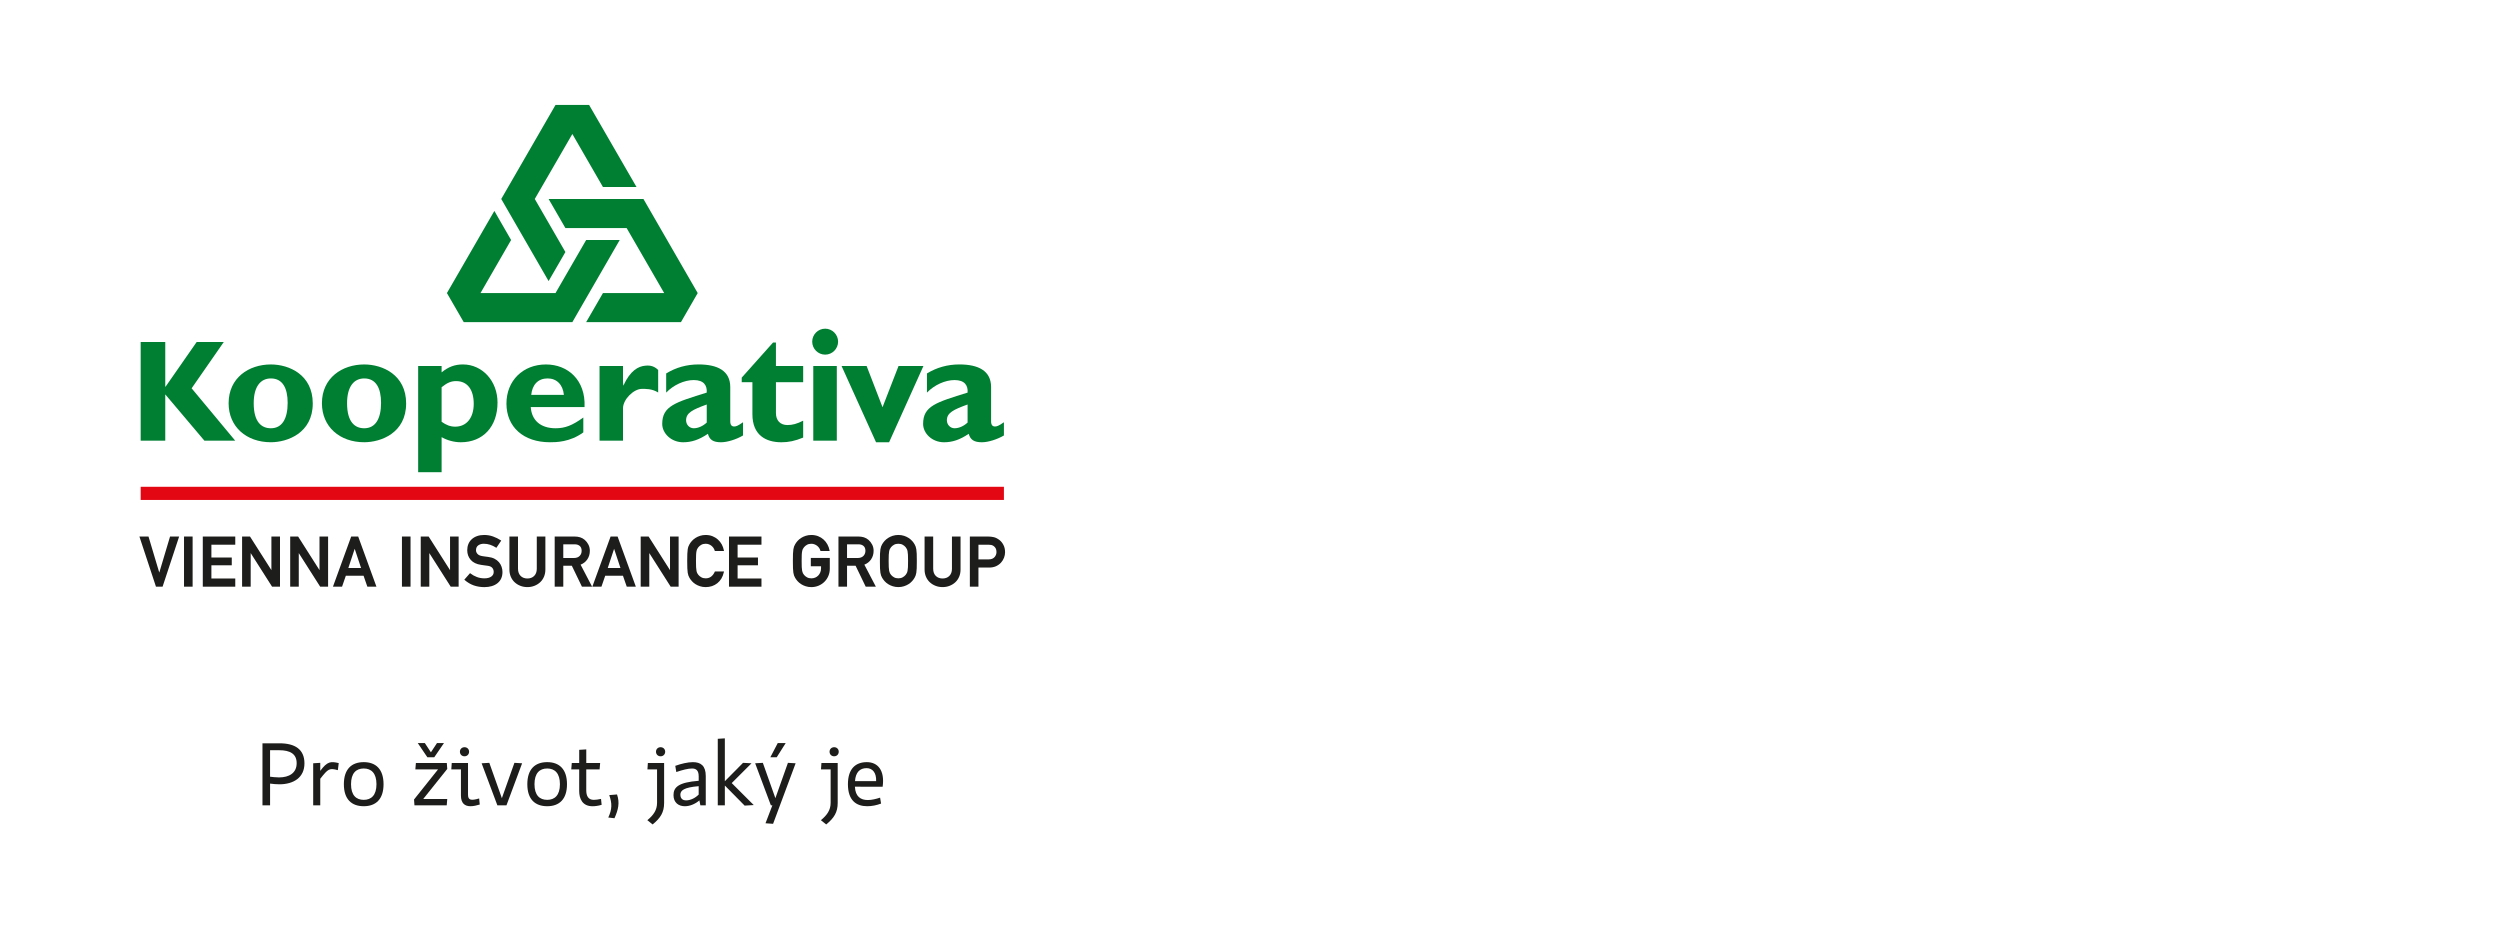 <?xml version="1.0" encoding="utf-8"?>
<!-- Generator: Adobe Illustrator 16.0.0, SVG Export Plug-In . SVG Version: 6.00 Build 0)  -->
<!DOCTYPE svg PUBLIC "-//W3C//DTD SVG 1.1//EN" "http://www.w3.org/Graphics/SVG/1.1/DTD/svg11.dtd">
<svg version="1.1" id="Vrstva_1" xmlns="http://www.w3.org/2000/svg" xmlns:xlink="http://www.w3.org/1999/xlink" x="0px" y="0px"
	 width="269px" height="100px" viewBox="0 0 269 100" enable-background="new 0 0 269 100" xml:space="preserve">
<g>
	<rect x="15.137" y="52.378" fill="#E30613" width="92.884" height="1.416"/>
	<polygon fill="#007E32" points="20.618,41.781 25.309,47.417 21.994,47.417 17.782,42.435 17.782,47.417 15.136,47.417 
		15.136,36.797 17.782,36.797 17.782,41.61 17.813,41.61 21.163,36.797 24.081,36.797 	"/>
	<path fill="#007E32" d="M33.653,43.411c0-3.091-2.545-4.196-4.507-4.196c-2.374,0-4.547,1.437-4.547,4.174
		c0,2.534,1.915,4.196,4.547,4.196C30.915,47.585,33.653,46.604,33.653,43.411 M30.952,43.342c0,1.76-0.625,2.739-1.806,2.739
		c-0.963,0-1.847-0.612-1.847-2.691c0-1.814,0.749-2.671,1.847-2.671C30.411,40.718,30.952,41.769,30.952,43.342"/>
	<path fill="#007E32" d="M43.7,43.411c0-3.091-2.546-4.196-4.512-4.196c-2.364,0-4.548,1.437-4.548,4.174
		c0,2.534,1.921,4.196,4.548,4.196C40.968,47.585,43.7,46.604,43.7,43.411 M41.002,43.342c0,1.76-0.63,2.739-1.813,2.739
		c-0.956,0-1.845-0.612-1.845-2.691c0-1.814,0.751-2.671,1.845-2.671C40.459,40.718,41.002,41.769,41.002,43.342"/>
	<path fill="#007E32" d="M47.517,39.382h-2.523v11.429h2.523v-3.775c0.595,0.346,1.356,0.551,2.065,0.551
		c2.385,0,3.951-1.678,3.951-4.273c0-2.328-1.64-4.101-3.723-4.101c-0.868,0-1.581,0.264-2.294,0.855V39.382 M47.517,41.662
		c0.628-0.497,1.023-0.655,1.565-0.655c1.199,0,1.891,0.9,1.891,2.446c0,1.508-0.769,2.457-1.996,2.457
		c-0.499,0-0.952-0.161-1.46-0.528V41.662z"/>
	<path fill="#007E32" d="M62.764,44.925c-1.186,0.858-1.966,1.156-2.983,1.156c-1.6,0-2.578-0.841-2.672-2.282h5.789
		c0.127-2.919-1.805-4.583-4.153-4.583c-2.485,0-4.251,1.75-4.251,4.208c0,2.52,1.83,4.162,4.677,4.162c0.628,0,2.149,0,3.594-1.062
		V44.925 M57.159,42.49c0.113-1.124,0.759-1.772,1.762-1.772c0.983,0,1.648,0.67,1.754,1.772H57.159z"/>
	<path fill="#007E32" d="M67.036,41.128l0.036,0.374c0.749-1.667,1.64-2.088,2.346-2.152c0.271-0.025,0.856-0.092,1.401,0.46v2.423
		c-0.66-0.417-1.359-0.389-1.764-0.389c-0.859,0-2.027,1.124-2.02,2.104v3.47h-2.525v-8.037h2.525V41.128"/>
	<path fill="#007E32" d="M79.949,45.434c-0.587,0.42-0.778,0.456-0.957,0.456c-0.257,0-0.416-0.159-0.416-0.56v-3.682
		c0-1.759-1.376-2.435-3.404-2.435c-1.283,0-2.447,0.329-3.491,0.971v2.059c0.796-0.828,1.949-1.349,2.967-1.349
		c1.102,0,1.452,0.596,1.397,1.349c-3.374,1.051-4.789,1.439-4.789,3.367c0,1.015,0.964,1.977,2.249,1.977
		c0.875,0,1.683-0.244,2.667-0.911c0.171,0.647,0.569,0.911,1.41,0.911c0.682,0,1.674-0.316,2.367-0.732V45.434 M76.045,45.469
		c-0.419,0.385-0.932,0.612-1.397,0.612c-0.467,0-0.825-0.388-0.825-0.859c0-0.809,0.72-1.154,2.223-1.699V45.469z"/>
	<path fill="#007E32" d="M86.422,41.122h-2.931v3.324c0,0.784,0.448,1.289,1.236,1.289c0.524,0,1.012-0.121,1.694-0.47v1.819
		c-0.893,0.363-1.557,0.504-2.341,0.504c-1.675,0-3.121-0.765-3.121-3.015v-3.451h-1.15v-0.489l3.367-3.773h0.314v2.525h2.931
		V41.122"/>
	<path fill="#007E32" d="M90.179,36.763c0,0.764-0.626,1.396-1.389,1.396c-0.775,0-1.396-0.632-1.396-1.396
		c0-0.765,0.62-1.397,1.396-1.397C89.553,35.366,90.179,35.998,90.179,36.763 M87.509,39.382h2.531v8.037h-2.531V39.382z"/>
	<polygon fill="#007E32" points="90.553,39.382 93.249,39.382 94.96,43.819 96.683,39.382 99.36,39.382 95.667,47.587 
		94.262,47.587 	"/>
	<path fill="#007E32" d="M108.021,45.434c-0.595,0.42-0.79,0.456-0.957,0.456c-0.266,0-0.423-0.159-0.423-0.56v-3.682
		c0-1.759-1.38-2.435-3.408-2.435c-1.276,0-2.446,0.329-3.493,0.971v2.059c0.801-0.828,1.957-1.349,2.97-1.349
		c1.104,0,1.46,0.596,1.402,1.349c-3.378,1.051-4.786,1.439-4.786,3.367c0,1.015,0.959,1.977,2.245,1.977
		c0.872,0,1.683-0.244,2.662-0.911c0.179,0.647,0.579,0.911,1.421,0.911c0.678,0,1.664-0.316,2.367-0.732V45.434 M104.111,45.469
		c-0.419,0.385-0.927,0.612-1.402,0.612c-0.462,0-0.825-0.388-0.825-0.859c0-0.809,0.725-1.154,2.228-1.699V45.469z"/>
	<polygon fill="#007E32" points="53.192,22.696 54.994,25.826 51.702,31.534 59.773,31.534 63.07,25.826 66.681,25.826 
		61.585,34.661 49.897,34.661 48.089,31.534 	"/>
	<polygon fill="#007E32" points="63.07,34.661 64.878,31.534 71.466,31.534 67.427,24.54 60.837,24.54 59.029,21.41 69.234,21.41 
		75.073,31.534 73.271,34.661 	"/>
	<polygon fill="#007E32" points="68.49,20.124 64.878,20.124 61.585,14.417 57.542,21.41 60.837,27.118 59.029,30.245 53.934,21.41 
		59.773,11.292 63.388,11.292 	"/>
	<polygon fill="#1D1D1B" points="17.138,61.612 15.978,57.73 15,57.73 16.782,63.127 17.494,63.127 19.276,57.73 18.298,57.73 	"/>
	<rect x="19.8" y="57.73" fill="#1D1D1B" width="0.925" height="5.396"/>
	<polygon fill="#1D1D1B" points="21.82,63.127 25.315,63.127 25.315,62.247 22.746,62.247 22.746,60.825 24.938,60.825 
		24.938,59.989 22.746,59.989 22.746,58.61 25.315,58.61 25.315,57.731 21.82,57.731 	"/>
	<polygon fill="#1D1D1B" points="29.203,61.348 26.9,57.73 26.049,57.73 26.049,63.127 26.974,63.127 26.974,59.511 29.275,63.127 
		30.128,63.127 30.128,57.73 29.203,57.73 	"/>
	<polygon fill="#1D1D1B" points="34.379,61.348 32.077,57.73 31.225,57.73 31.225,63.127 32.148,63.127 32.148,59.511 
		34.451,63.127 35.303,63.127 35.303,57.73 34.379,57.73 	"/>
	<path fill="#1D1D1B" d="M37.788,57.731l-1.963,5.396h0.979l0.407-1.177h1.909l0.407,1.177h0.978l-1.963-5.396H37.788z
		 M38.85,61.114h-1.368l0.684-2.062L38.85,61.114z"/>
	<rect x="43.249" y="57.73" fill="#1D1D1B" width="0.925" height="5.396"/>
	<polygon fill="#1D1D1B" points="48.424,61.348 46.122,57.73 45.271,57.73 45.271,63.127 46.194,63.127 46.194,59.511 
		48.497,63.127 49.349,63.127 49.349,57.73 48.424,57.73 	"/>
	<path fill="#1D1D1B" d="M53.689,60.493c-0.125-0.146-0.286-0.271-0.477-0.371c-0.189-0.098-0.419-0.164-0.677-0.196
		c-0.131-0.015-0.246-0.03-0.347-0.045l-0.258-0.038c-0.257-0.037-0.442-0.118-0.55-0.24c-0.109-0.123-0.162-0.249-0.162-0.387
		c0-0.239,0.077-0.413,0.236-0.53c0.162-0.118,0.365-0.179,0.603-0.179c0.234,0,0.464,0.036,0.681,0.109
		c0.22,0.073,0.428,0.174,0.619,0.297l0.051,0.033l0.526-0.779l-0.054-0.033c-0.251-0.164-0.527-0.301-0.825-0.408
		c-0.298-0.109-0.621-0.164-0.96-0.164c-0.283,0-0.54,0.041-0.764,0.122c-0.225,0.08-0.417,0.194-0.573,0.339
		c-0.158,0.144-0.28,0.318-0.361,0.518c-0.08,0.199-0.122,0.421-0.122,0.66c0,0.408,0.128,0.76,0.38,1.046
		c0.251,0.285,0.624,0.464,1.106,0.532l0.37,0.053c0.106,0.015,0.222,0.031,0.343,0.046c0.226,0.027,0.392,0.103,0.495,0.222
		c0.103,0.118,0.154,0.268,0.154,0.443c0,0.208-0.084,0.369-0.258,0.495c-0.177,0.127-0.429,0.192-0.747,0.192
		c-0.28,0-0.551-0.048-0.805-0.144c-0.256-0.096-0.487-0.225-0.688-0.381l-0.046-0.037l-0.619,0.706l0.048,0.042
		c0.293,0.256,0.619,0.448,0.968,0.572c0.348,0.122,0.73,0.186,1.135,0.186c0.592,0,1.07-0.143,1.421-0.423
		c0.356-0.285,0.535-0.69,0.535-1.209c0-0.188-0.031-0.374-0.095-0.554C53.912,60.807,53.815,60.641,53.689,60.493"/>
	<path fill="#1D1D1B" d="M57.759,61.191c0,0.174-0.025,0.328-0.077,0.458c-0.051,0.13-0.122,0.24-0.212,0.327
		s-0.196,0.155-0.318,0.201c-0.246,0.093-0.562,0.093-0.807,0c-0.123-0.046-0.23-0.114-0.319-0.201s-0.161-0.197-0.212-0.327
		c-0.052-0.13-0.077-0.283-0.077-0.458V57.73h-0.924v3.551c0,0.283,0.051,0.544,0.149,0.775s0.238,0.433,0.415,0.596
		c0.174,0.162,0.381,0.291,0.615,0.382c0.233,0.092,0.486,0.138,0.756,0.138c0.269,0,0.521-0.046,0.756-0.138
		c0.233-0.091,0.44-0.22,0.615-0.382c0.177-0.163,0.315-0.364,0.414-0.596s0.15-0.492,0.15-0.775V57.73h-0.925V61.191z"/>
	<path fill="#1D1D1B" d="M63.185,60.202c0.188-0.269,0.282-0.584,0.282-0.935c0-0.247-0.054-0.473-0.159-0.674
		c-0.104-0.198-0.234-0.367-0.388-0.5c-0.15-0.129-0.318-0.222-0.501-0.279c-0.18-0.057-0.387-0.084-0.613-0.084h-2.122v5.396h0.926
		v-2.25h0.919l1.07,2.215l0.019,0.035h1.09l-1.236-2.367C62.771,60.64,63.011,60.453,63.185,60.202 M60.609,58.567h1.188
		c0.131,0,0.24,0.012,0.322,0.037c0.083,0.025,0.158,0.063,0.227,0.112c0.074,0.053,0.134,0.126,0.176,0.217
		c0.042,0.093,0.064,0.205,0.064,0.334c0,0.104-0.017,0.204-0.051,0.295s-0.086,0.174-0.155,0.246
		c-0.065,0.072-0.152,0.13-0.257,0.171c-0.106,0.041-0.23,0.062-0.37,0.062h-1.144V58.567z"/>
	<path fill="#1D1D1B" d="M66.453,57.731H65.7l-1.964,5.396h0.979l0.407-1.177h1.909l0.408,1.177h0.978l-1.948-5.354L66.453,57.731z
		 M66.76,61.114h-1.366l0.683-2.062L66.76,61.114z"/>
	<polygon fill="#1D1D1B" points="72.093,61.348 69.81,57.761 69.791,57.73 68.938,57.73 68.938,63.127 69.864,63.127 69.864,59.511 
		72.147,63.099 72.165,63.127 73.019,63.127 73.019,57.73 72.093,57.73 	"/>
	<path fill="#1D1D1B" d="M76.906,61.531c-0.218,0.47-0.536,0.698-0.974,0.698c-0.181,0-0.338-0.036-0.465-0.11
		c-0.133-0.072-0.239-0.161-0.321-0.261c-0.051-0.061-0.094-0.123-0.124-0.186c-0.031-0.061-0.058-0.142-0.078-0.241
		c-0.022-0.104-0.037-0.237-0.044-0.399c-0.009-0.164-0.012-0.387-0.012-0.664s0.003-0.5,0.012-0.665
		c0.007-0.162,0.021-0.296,0.044-0.398c0.021-0.1,0.047-0.18,0.078-0.237c0.03-0.061,0.073-0.126,0.125-0.19
		c0.081-0.1,0.188-0.188,0.32-0.262c0.128-0.072,0.284-0.108,0.465-0.108c0.117,0,0.231,0.019,0.338,0.059s0.203,0.095,0.285,0.161
		c0.083,0.067,0.155,0.145,0.215,0.232s0.104,0.183,0.132,0.281l0.014,0.046h0.985l-0.013-0.075
		c-0.043-0.223-0.119-0.437-0.227-0.636c-0.109-0.198-0.251-0.376-0.419-0.526c-0.169-0.151-0.365-0.271-0.583-0.357
		c-0.219-0.086-0.464-0.13-0.728-0.13c-0.217,0-0.422,0.03-0.607,0.091c-0.184,0.06-0.35,0.137-0.495,0.231
		c-0.146,0.094-0.273,0.201-0.38,0.321c-0.107,0.118-0.194,0.239-0.262,0.359c-0.048,0.084-0.086,0.165-0.114,0.238
		c-0.029,0.078-0.055,0.178-0.075,0.305c-0.021,0.123-0.035,0.281-0.042,0.48c-0.008,0.196-0.013,0.459-0.013,0.78
		c0,0.319,0.005,0.583,0.013,0.778c0.007,0.2,0.021,0.357,0.042,0.481c0.021,0.127,0.046,0.227,0.075,0.304
		c0.028,0.075,0.066,0.156,0.114,0.24c0.067,0.118,0.154,0.239,0.262,0.359c0.106,0.12,0.234,0.227,0.38,0.321
		c0.146,0.093,0.312,0.171,0.495,0.229c0.185,0.061,0.391,0.092,0.607,0.092c0.238,0,0.465-0.037,0.676-0.105
		c0.211-0.072,0.403-0.175,0.575-0.311s0.319-0.304,0.439-0.501c0.119-0.198,0.207-0.428,0.265-0.686l0.018-0.077h-0.982
		L76.906,61.531z"/>
	<polygon fill="#1D1D1B" points="78.44,63.127 81.934,63.127 81.934,62.247 79.366,62.247 79.366,60.825 81.558,60.825 
		81.558,59.989 79.366,59.989 79.366,58.61 81.934,58.61 81.934,57.731 78.44,57.731 	"/>
	<path fill="#1D1D1B" d="M87.245,60.932h1.099v0.217c0,0.157-0.028,0.305-0.082,0.438c-0.056,0.133-0.13,0.248-0.222,0.343
		c-0.092,0.096-0.202,0.169-0.328,0.222c-0.126,0.052-0.264,0.078-0.411,0.078c-0.182,0-0.338-0.036-0.466-0.11
		c-0.131-0.072-0.239-0.161-0.32-0.261c-0.052-0.061-0.093-0.123-0.125-0.185c-0.029-0.062-0.057-0.143-0.078-0.243
		c-0.021-0.102-0.036-0.236-0.044-0.398c-0.009-0.164-0.011-0.387-0.011-0.664s0.002-0.5,0.011-0.664
		c0.008-0.163,0.022-0.297,0.044-0.399c0.021-0.1,0.047-0.18,0.077-0.237c0.033-0.061,0.075-0.125,0.126-0.19
		c0.081-0.1,0.189-0.188,0.32-0.262c0.128-0.072,0.285-0.108,0.466-0.108c0.118,0,0.231,0.019,0.337,0.061
		c0.106,0.04,0.203,0.094,0.286,0.159c0.083,0.067,0.155,0.145,0.216,0.232c0.059,0.088,0.103,0.183,0.13,0.281l0.014,0.046h0.986
		l-0.014-0.073c-0.042-0.225-0.117-0.438-0.227-0.636c-0.108-0.2-0.249-0.378-0.418-0.529c-0.169-0.15-0.365-0.271-0.584-0.356
		s-0.464-0.13-0.727-0.13c-0.218,0-0.421,0.03-0.608,0.091c-0.183,0.06-0.35,0.137-0.495,0.23c-0.146,0.093-0.273,0.202-0.38,0.321
		c-0.105,0.119-0.194,0.239-0.262,0.36c-0.047,0.084-0.086,0.165-0.114,0.238c-0.028,0.078-0.053,0.178-0.075,0.305
		c-0.021,0.123-0.035,0.281-0.042,0.48c-0.007,0.196-0.011,0.459-0.011,0.78c0,0.319,0.004,0.583,0.011,0.777
		c0.007,0.201,0.021,0.358,0.042,0.482c0.022,0.127,0.047,0.227,0.075,0.304c0.029,0.075,0.067,0.156,0.114,0.24
		c0.067,0.118,0.156,0.239,0.262,0.359c0.106,0.12,0.234,0.228,0.38,0.321c0.146,0.095,0.312,0.171,0.495,0.229
		c0.186,0.061,0.39,0.092,0.608,0.092c0.274,0,0.535-0.053,0.778-0.153c0.24-0.102,0.454-0.243,0.633-0.423
		c0.18-0.179,0.321-0.391,0.422-0.63c0.102-0.238,0.153-0.5,0.153-0.773v-1.163h-2.042V60.932z"/>
	<path fill="#1D1D1B" d="M93.72,60.202c0.186-0.269,0.28-0.584,0.28-0.935c0-0.247-0.053-0.473-0.158-0.674
		c-0.105-0.198-0.236-0.367-0.389-0.5c-0.149-0.129-0.317-0.222-0.499-0.279c-0.182-0.057-0.389-0.084-0.615-0.084h-2.121v5.396
		h0.924v-2.25h0.921l1.07,2.215l0.018,0.035h1.091l-1.238-2.367C93.305,60.64,93.545,60.453,93.72,60.202 M91.142,58.567h1.189
		c0.131,0,0.24,0.012,0.322,0.037c0.081,0.025,0.157,0.063,0.227,0.112c0.074,0.053,0.133,0.126,0.176,0.217
		c0.042,0.093,0.064,0.205,0.064,0.334c0,0.104-0.018,0.204-0.053,0.295c-0.033,0.091-0.085,0.174-0.152,0.246
		c-0.068,0.072-0.155,0.13-0.26,0.171s-0.229,0.062-0.369,0.062h-1.145V58.567z"/>
	<path fill="#1D1D1B" d="M98.596,59.107c-0.021-0.127-0.046-0.227-0.075-0.305c-0.029-0.076-0.066-0.156-0.113-0.239
		c-0.067-0.119-0.154-0.24-0.262-0.358c-0.107-0.12-0.235-0.229-0.381-0.321c-0.146-0.095-0.312-0.172-0.495-0.231
		c-0.372-0.121-0.843-0.12-1.213,0c-0.184,0.06-0.351,0.139-0.496,0.231c-0.146,0.094-0.274,0.201-0.381,0.321
		c-0.105,0.118-0.193,0.239-0.262,0.358c-0.046,0.085-0.084,0.166-0.113,0.239c-0.029,0.078-0.054,0.178-0.075,0.305
		c-0.02,0.123-0.034,0.279-0.043,0.48c-0.007,0.196-0.011,0.459-0.011,0.78c0,0.319,0.004,0.583,0.011,0.778
		c0.009,0.2,0.023,0.357,0.043,0.481c0.021,0.127,0.046,0.227,0.075,0.304c0.029,0.075,0.067,0.156,0.113,0.239
		c0.068,0.119,0.156,0.24,0.262,0.36c0.106,0.12,0.235,0.228,0.381,0.321c0.146,0.095,0.312,0.171,0.496,0.229
		c0.185,0.061,0.39,0.092,0.606,0.092c0.218,0,0.422-0.031,0.606-0.092c0.183-0.059,0.35-0.135,0.495-0.229
		c0.146-0.094,0.273-0.201,0.381-0.321c0.107-0.121,0.194-0.241,0.262-0.36c0.046-0.082,0.084-0.163,0.113-0.239
		c0.029-0.077,0.055-0.177,0.076-0.304c0.021-0.124,0.035-0.286,0.043-0.481c0.007-0.195,0.011-0.459,0.011-0.778
		c0-0.321-0.004-0.584-0.011-0.78C98.632,59.394,98.617,59.23,98.596,59.107 M96.663,58.507c0.18,0,0.338,0.036,0.465,0.108
		c0.132,0.073,0.239,0.162,0.317,0.258c0.05,0.069,0.092,0.135,0.126,0.195c0.031,0.059,0.059,0.137,0.08,0.236
		c0.021,0.103,0.037,0.237,0.045,0.398c0.007,0.163,0.011,0.388,0.011,0.665s-0.004,0.5-0.011,0.664
		c-0.008,0.162-0.023,0.295-0.045,0.399c-0.021,0.1-0.049,0.181-0.082,0.24c-0.032,0.062-0.073,0.126-0.121,0.188
		c-0.081,0.099-0.188,0.188-0.32,0.26c-0.127,0.074-0.283,0.11-0.465,0.11c-0.181,0-0.337-0.036-0.466-0.11
		c-0.131-0.073-0.238-0.161-0.319-0.261c-0.053-0.061-0.095-0.123-0.125-0.186c-0.03-0.061-0.057-0.142-0.079-0.241
		c-0.021-0.104-0.036-0.237-0.043-0.399c-0.008-0.164-0.013-0.387-0.013-0.664s0.005-0.502,0.013-0.665
		c0.007-0.161,0.022-0.296,0.043-0.398c0.022-0.1,0.049-0.18,0.079-0.237c0.03-0.061,0.074-0.125,0.125-0.191
		c0.081-0.099,0.188-0.188,0.319-0.261C96.326,58.543,96.482,58.507,96.663,58.507"/>
	<path fill="#1D1D1B" d="M102.431,61.191c0,0.175-0.025,0.328-0.076,0.458c-0.053,0.13-0.123,0.24-0.212,0.327
		c-0.09,0.087-0.196,0.155-0.319,0.201c-0.245,0.092-0.561,0.093-0.808,0c-0.121-0.046-0.228-0.114-0.318-0.201
		c-0.09-0.087-0.161-0.197-0.212-0.327s-0.076-0.283-0.076-0.458V57.73h-0.925v3.551c0,0.283,0.05,0.544,0.149,0.775
		s0.238,0.433,0.414,0.596c0.176,0.162,0.383,0.291,0.616,0.382c0.233,0.092,0.487,0.138,0.756,0.138s0.522-0.046,0.755-0.138
		c0.235-0.091,0.442-0.22,0.616-0.382c0.177-0.163,0.316-0.364,0.415-0.596c0.099-0.23,0.149-0.492,0.149-0.775V57.73h-0.925V61.191
		z"/>
	<path fill="#1D1D1B" d="M107.973,58.643c-0.114-0.222-0.257-0.4-0.421-0.529c-0.213-0.163-0.421-0.269-0.615-0.314
		c-0.191-0.045-0.396-0.068-0.608-0.068h-1.972v5.396h0.924v-2.058h1.152c0.279,0,0.527-0.05,0.74-0.146
		c0.212-0.097,0.392-0.227,0.535-0.385s0.253-0.337,0.327-0.531c0.073-0.194,0.111-0.391,0.111-0.585
		C108.146,59.127,108.088,58.865,107.973,58.643 M107.222,59.399c0,0.097-0.018,0.192-0.052,0.287
		c-0.034,0.093-0.085,0.178-0.151,0.253c-0.065,0.075-0.15,0.135-0.253,0.182c-0.102,0.045-0.225,0.067-0.362,0.067h-1.123v-1.576
		h1.093c0.107,0,0.206,0.009,0.291,0.027c0.079,0.019,0.162,0.055,0.243,0.107c0.091,0.064,0.167,0.148,0.227,0.251
		C107.191,59.1,107.222,59.234,107.222,59.399"/>
	<path fill="#1D1D1B" d="M29.059,86.654h-0.817V79.98h1.845c1.646,0,2.672,0.646,2.672,2.158s-1.15,2.253-2.701,2.253
		c-0.36,0-0.693-0.037-0.998-0.076V86.654z M29.059,83.574c0.257,0.029,0.638,0.076,0.961,0.076c1.084,0,1.901-0.467,1.901-1.531
		c0-0.989-0.685-1.397-1.901-1.397h-0.961V83.574z"/>
	<path fill="#1D1D1B" d="M36.352,82.87c-0.912-0.247-1.026-0.171-1.892,0.923v2.861h-0.761v-4.525l0.761-0.048v0.865
		c0.762-1.036,1.131-1.036,1.987-0.837L36.352,82.87z"/>
	<path fill="#1D1D1B" d="M39.139,82.006c1.292,0,2.13,0.749,2.13,2.376c0,1.626-0.838,2.367-2.13,2.367
		c-1.303,0-2.139-0.741-2.139-2.367C37,82.755,37.836,82.006,39.139,82.006 M39.139,86.064c0.807,0,1.369-0.494,1.369-1.683
		s-0.562-1.692-1.369-1.692c-0.817,0-1.368,0.504-1.368,1.692S38.321,86.064,39.139,86.064"/>
	<path fill="#1D1D1B" d="M48.124,85.97l-0.056,0.685h-3.472l-0.047-0.628l2.586-3.242h-2.443l0.057-0.685h3.327l0.048,0.638
		l-2.586,3.232H48.124z M44.949,79.951h0.761l0.655,0.998l0.656-0.998h0.751l-1.047,1.531h-0.741L44.949,79.951z"/>
	<path fill="#1D1D1B" d="M50.359,82.1v3.414c0,0.588,0.323,0.656,1.198,0.399l0.065,0.655c-0.36,0.105-0.665,0.181-1.007,0.181
		c-0.59,0-1.018-0.305-1.018-1.149v-2.815h-1.036l0.047-0.685H50.359z M50.474,80.884c0,0.285-0.21,0.494-0.494,0.494
		c-0.286,0-0.494-0.209-0.494-0.494c0-0.276,0.208-0.485,0.494-0.485C50.264,80.398,50.474,80.607,50.474,80.884"/>
	<polygon fill="#1D1D1B" points="52.651,82.081 54.001,85.884 55.351,82.081 56.179,82.129 54.496,86.654 53.517,86.654 
		51.823,82.129 	"/>
	<path fill="#1D1D1B" d="M58.88,82.006c1.293,0,2.129,0.749,2.129,2.376c0,1.626-0.836,2.367-2.129,2.367
		c-1.303,0-2.14-0.741-2.14-2.367C56.74,82.755,57.577,82.006,58.88,82.006 M58.88,86.064c0.808,0,1.368-0.494,1.368-1.683
		s-0.561-1.692-1.368-1.692c-0.819,0-1.369,0.504-1.369,1.692S58.061,86.064,58.88,86.064"/>
	<path fill="#1D1D1B" d="M62.321,82.784h-0.854l0.057-0.685h0.798v-1.417l0.761-0.047V82.1h1.493l-0.058,0.685h-1.436v2.254
		c0,0.581,0.199,1.026,0.809,1.026c0.181,0,0.522-0.038,0.779-0.104l0.067,0.638c-0.381,0.113-0.704,0.152-0.98,0.152
		c-1.083,0-1.436-0.8-1.436-1.645V82.784z"/>
	<path fill="#1D1D1B" d="M66.392,85.484c0.313,0.903,0.133,1.645-0.276,2.558l-0.665-0.076c0.418-0.902,0.418-1.51,0.105-2.414
		L66.392,85.484z"/>
	<path fill="#1D1D1B" d="M71.459,82.1v4.298c0,0.998-0.38,1.617-1.236,2.312l-0.569-0.457c0.655-0.543,1.045-1.084,1.045-1.864
		v-3.604h-1.035L69.71,82.1H71.459z M71.573,80.884c0,0.285-0.209,0.494-0.494,0.494c-0.286,0-0.494-0.209-0.494-0.494
		c0-0.276,0.208-0.485,0.494-0.485C71.364,80.398,71.573,80.607,71.573,80.884"/>
	<path fill="#1D1D1B" d="M75.178,83.518c0-0.618-0.276-0.828-0.714-0.828c-0.427,0-1.017,0.151-1.693,0.381l-0.112-0.666
		c0.626-0.228,1.35-0.398,1.892-0.398c0.846,0,1.389,0.379,1.389,1.492v3.156h-0.58l-0.105-0.532
		c-0.504,0.428-1.073,0.628-1.568,0.628c-0.655,0-1.218-0.372-1.218-1.198c0-0.847,0.533-1.37,2.711-1.54V83.518z M75.178,85.495
		v-0.903c-1.616,0.133-1.97,0.475-1.97,0.912c0,0.485,0.325,0.618,0.602,0.618C74.312,86.122,74.825,85.854,75.178,85.495"/>
	<polygon fill="#1D1D1B" points="77.993,84.525 77.993,86.654 77.232,86.654 77.232,79.495 77.993,79.447 77.993,84.059 
		79.951,82.081 80.863,82.129 78.733,84.259 81.102,86.625 80.122,86.684 	"/>
	<path fill="#1D1D1B" d="M83.431,85.884l1.35-3.803l0.828,0.048l-2.425,6.513l-0.817-0.058l0.741-1.93h-0.161l-1.693-4.525
		l0.828-0.048L83.431,85.884z M84.543,79.951l-0.969,1.531h-0.686l0.799-1.531H84.543z"/>
	<path fill="#1D1D1B" d="M90.136,82.1v4.298c0,0.998-0.382,1.617-1.237,2.312l-0.57-0.457c0.656-0.543,1.047-1.084,1.047-1.864
		v-3.604h-1.037l0.047-0.685H90.136z M90.248,80.884c0,0.285-0.208,0.494-0.494,0.494c-0.285,0-0.494-0.209-0.494-0.494
		c0-0.276,0.209-0.485,0.494-0.485C90.04,80.398,90.248,80.607,90.248,80.884"/>
	<path fill="#1D1D1B" d="M91.988,84.648c0.049,1.074,0.629,1.436,1.388,1.436c0.43,0,0.876-0.114,1.323-0.257l0.104,0.637
		c-0.486,0.181-0.98,0.285-1.492,0.285c-1.18,0-2.074-0.627-2.074-2.367c0-1.701,0.856-2.376,2.035-2.376
		c1.169,0,1.949,0.873,1.701,2.643H91.988z M91.999,84.049h2.272c0.038-0.893-0.38-1.397-1.027-1.397
		C92.521,82.651,92.064,83.098,91.999,84.049"/>
</g>
</svg>
